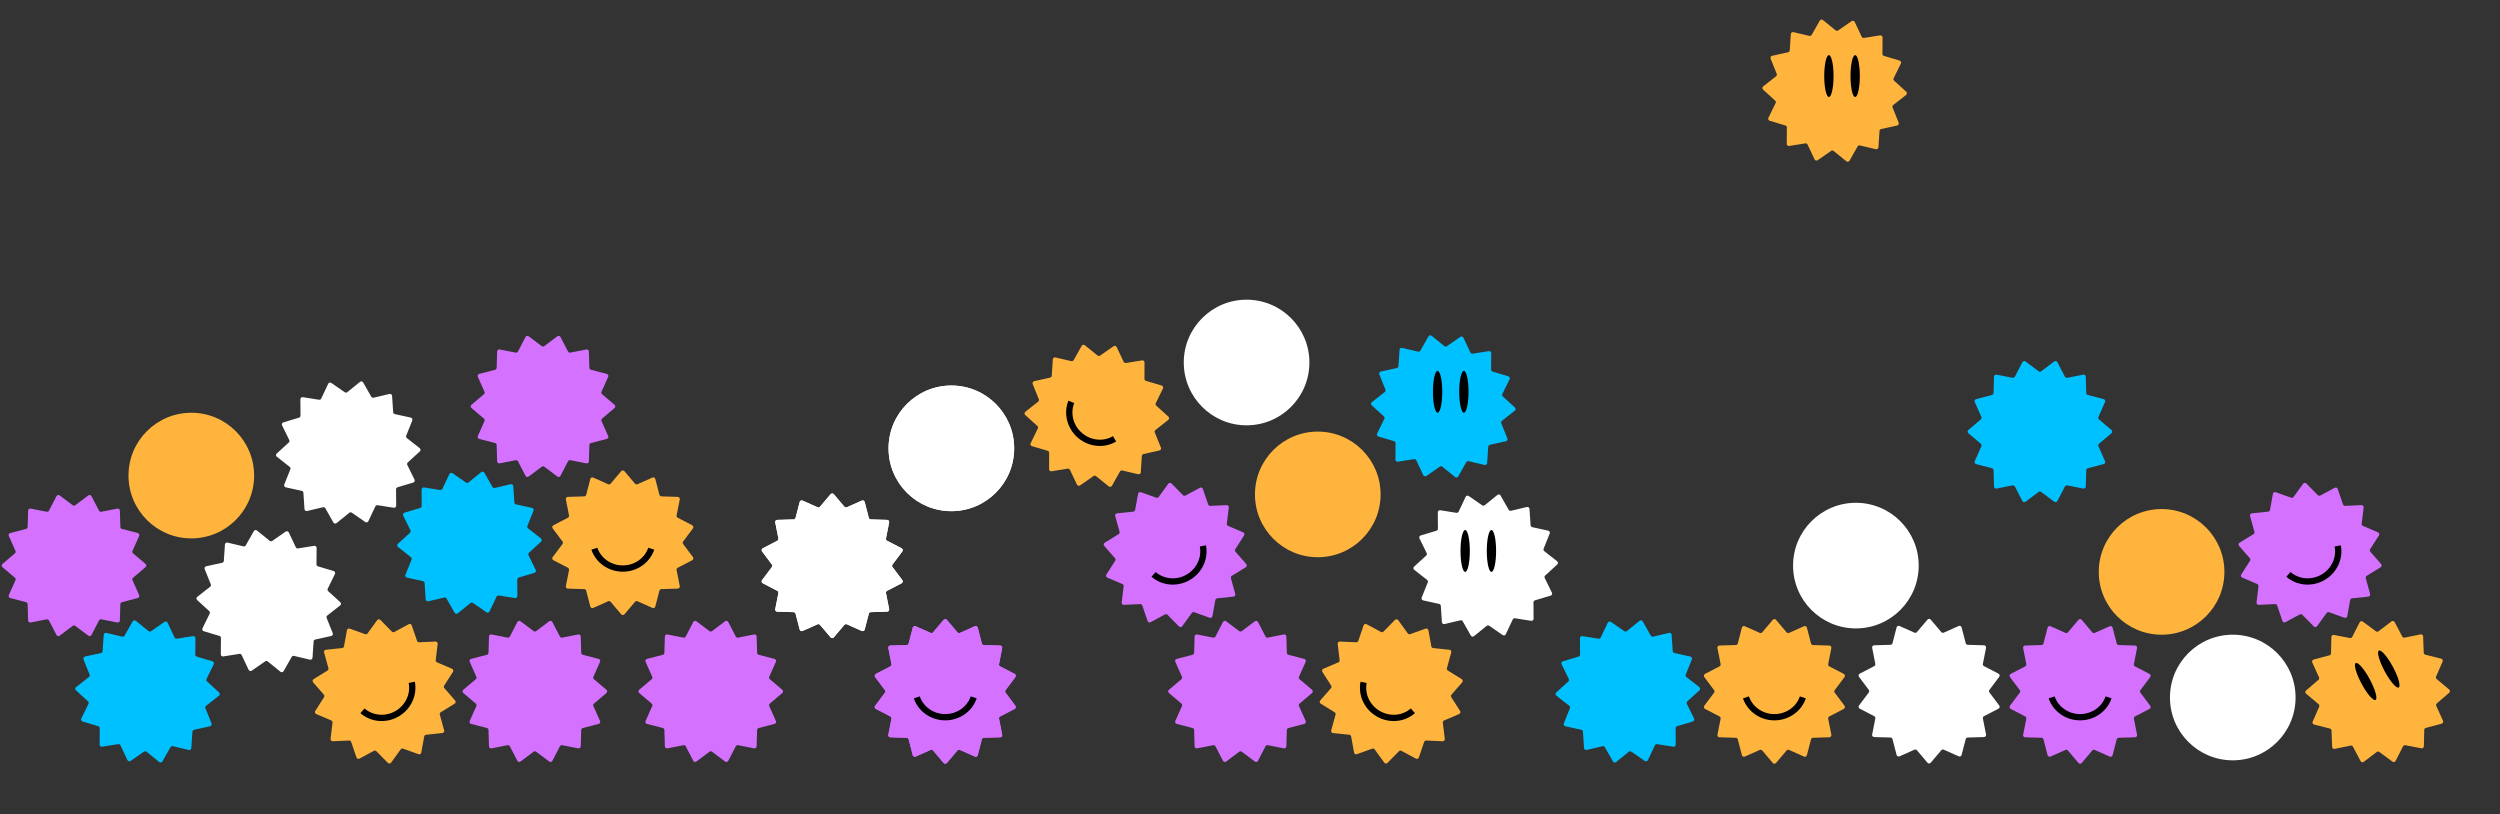 <?xml version="1.0" encoding="UTF-8"?> <svg xmlns="http://www.w3.org/2000/svg" width="1194" height="389" viewBox="0 0 1194 389" fill="none"><rect x="0" y="0" width="1194" height="389" fill="#333333" stroke="none"/> <path d="M848.218 296.032C847.818 295.56 847.091 295.56 846.692 296.032L841.631 302.005C841.344 302.345 840.867 302.453 840.461 302.272L833.31 299.086C832.746 298.834 832.091 299.15 831.935 299.748L829.968 307.326C829.857 307.756 829.474 308.061 829.03 308.074L821.205 308.306C820.587 308.324 820.133 308.892 820.253 309.499L821.769 317.179C821.855 317.616 821.642 318.056 821.248 318.261L814.298 321.865C813.749 322.149 813.587 322.858 813.958 323.353L818.656 329.615C818.923 329.971 818.923 330.46 818.656 330.815L813.958 337.078C813.587 337.572 813.749 338.281 814.298 338.566L821.248 342.17C821.642 342.374 821.855 342.815 821.769 343.251L820.253 350.932C820.133 351.538 820.587 352.107 821.205 352.125L829.03 352.357C829.474 352.37 829.857 352.675 829.968 353.105L831.935 360.683C832.091 361.281 832.746 361.596 833.31 361.345L840.461 358.158C840.867 357.977 841.344 358.086 841.631 358.425L846.692 364.399C847.091 364.87 847.818 364.87 848.218 364.399L853.278 358.425C853.565 358.086 854.042 357.977 854.448 358.158L861.599 361.345C862.163 361.596 862.819 361.281 862.974 360.683L864.941 353.105C865.053 352.675 865.435 352.37 865.879 352.357L873.705 352.125C874.322 352.107 874.776 351.538 874.656 350.932L873.141 343.251C873.055 342.815 873.267 342.374 873.661 342.17L880.611 338.566C881.16 338.281 881.322 337.572 880.951 337.078L876.253 330.815C875.986 330.46 875.986 329.971 876.253 329.615L880.951 323.353C881.322 322.858 881.16 322.149 880.611 321.865L873.661 318.261C873.267 318.056 873.055 317.616 873.141 317.179L874.656 309.499C874.776 308.892 874.322 308.324 873.705 308.306L865.879 308.074C865.435 308.061 865.053 307.756 864.941 307.326L862.974 299.748C862.819 299.15 862.163 298.834 861.599 299.086L854.448 302.272C854.042 302.453 853.565 302.345 853.278 302.005L848.218 296.032Z" fill="#FFB53D"></path> <path d="M861.047 333.061C859.181 338.565 853.801 342.543 847.456 342.543C841.11 342.543 835.731 338.565 833.864 333.061" stroke="black" stroke-width="3"></path> <path d="M450.691 296.032C451.09 295.56 451.817 295.56 452.217 296.032L457.277 302.006C457.564 302.345 458.041 302.454 458.447 302.273L465.598 299.086C466.162 298.835 466.817 299.15 466.973 299.748L468.94 307.326C469.052 307.756 469.434 308.061 469.878 308.074L477.704 308.306C478.321 308.324 478.775 308.893 478.655 309.499L477.14 317.18C477.054 317.616 477.266 318.056 477.66 318.261L484.61 321.865C485.159 322.15 485.321 322.859 484.95 323.353L480.252 329.615C479.985 329.971 479.985 330.46 480.252 330.816L484.95 337.078C485.321 337.572 485.159 338.282 484.61 338.566L477.66 342.17C477.266 342.375 477.054 342.815 477.14 343.251L478.655 350.932C478.775 351.538 478.321 352.107 477.704 352.125L469.878 352.357C469.434 352.37 469.052 352.675 468.94 353.105L466.973 360.683C466.817 361.281 466.162 361.596 465.598 361.345L458.447 358.158C458.041 357.977 457.564 358.086 457.277 358.425L452.217 364.399C451.817 364.871 451.09 364.871 450.691 364.399L445.63 358.425C445.343 358.086 444.866 357.977 444.46 358.158L437.309 361.345C436.745 361.596 436.09 361.281 435.934 360.683L433.967 353.105C433.856 352.675 433.473 352.37 433.029 352.357L425.203 352.125C424.586 352.107 424.132 351.538 424.252 350.932L425.767 343.251C425.854 342.815 425.641 342.375 425.247 342.17L418.297 338.566C417.748 338.282 417.586 337.572 417.957 337.078L422.655 330.816C422.922 330.46 422.922 329.971 422.655 329.615L417.957 323.353C417.586 322.859 417.748 322.15 418.297 321.865L425.247 318.261C425.641 318.056 425.854 317.616 425.767 317.18L424.252 309.499C424.132 308.893 424.586 308.324 425.203 308.306L433.029 308.074C433.473 308.061 433.856 307.756 433.967 307.326L435.934 299.748C436.09 299.15 436.745 298.835 437.309 299.086L444.46 302.273C444.866 302.454 445.343 302.345 445.63 302.006L450.691 296.032Z" fill="#D571FF"></path> <path d="M437.863 333.061C439.73 338.565 445.109 342.543 451.455 342.543C457.8 342.543 463.179 338.565 465.046 333.061" stroke="black" stroke-width="3"></path> <path d="M992.691 296.032C993.09 295.56 993.817 295.56 994.217 296.032L999.277 302.006C999.564 302.345 1000.04 302.454 1000.45 302.273L1007.6 299.086C1008.16 298.835 1008.82 299.15 1008.97 299.748L1010.94 307.326C1011.05 307.756 1011.43 308.061 1011.88 308.074L1019.7 308.306C1020.32 308.324 1020.77 308.893 1020.66 309.499L1019.14 317.18C1019.05 317.616 1019.27 318.056 1019.66 318.261L1026.61 321.865C1027.16 322.15 1027.32 322.859 1026.95 323.353L1022.25 329.615C1021.99 329.971 1021.99 330.46 1022.25 330.816L1026.95 337.078C1027.32 337.572 1027.16 338.282 1026.61 338.566L1019.66 342.17C1019.27 342.375 1019.05 342.815 1019.14 343.251L1020.66 350.932C1020.77 351.538 1020.32 352.107 1019.7 352.125L1011.88 352.357C1011.43 352.37 1011.05 352.675 1010.94 353.105L1008.97 360.683C1008.82 361.281 1008.16 361.596 1007.6 361.345L1000.45 358.158C1000.04 357.977 999.564 358.086 999.277 358.425L994.217 364.399C993.817 364.871 993.09 364.871 992.691 364.399L987.63 358.425C987.343 358.086 986.866 357.977 986.46 358.158L979.309 361.345C978.745 361.596 978.09 361.281 977.934 360.683L975.967 353.105C975.856 352.675 975.473 352.37 975.029 352.357L967.203 352.125C966.586 352.107 966.132 351.538 966.252 350.932L967.767 343.251C967.854 342.815 967.641 342.375 967.247 342.17L960.297 338.566C959.748 338.282 959.586 337.572 959.957 337.078L964.655 330.816C964.922 330.46 964.922 329.971 964.655 329.615L959.957 323.353C959.586 322.859 959.748 322.15 960.297 321.865L967.247 318.261C967.641 318.056 967.854 317.616 967.767 317.18L966.252 309.499C966.132 308.893 966.586 308.324 967.203 308.306L975.029 308.074C975.473 308.061 975.856 307.756 975.967 307.326L977.934 299.748C978.09 299.15 978.745 298.835 979.309 299.086L986.46 302.273C986.866 302.454 987.343 302.345 987.63 302.006L992.691 296.032Z" fill="#D571FF"></path> <path d="M979.863 333.061C981.73 338.565 987.109 342.543 993.455 342.543C999.8 342.543 1005.18 338.565 1007.05 333.061" stroke="black" stroke-width="3"></path> <path d="M165.701 300.993C165.811 300.385 166.441 300.021 167.023 300.23L174.392 302.873C174.81 303.023 175.278 302.879 175.539 302.52L180.138 296.184C180.501 295.684 181.227 295.63 181.66 296.07L187.153 301.649C187.464 301.966 187.948 302.039 188.339 301.828L195.232 298.116C195.776 297.823 196.453 298.089 196.653 298.674L199.181 306.083C199.324 306.504 199.728 306.779 200.172 306.759L207.993 306.405C208.611 306.377 209.105 306.911 209.031 307.524L208.094 315.297C208.041 315.738 208.285 316.161 208.694 316.336L215.894 319.41C216.462 319.653 216.677 320.348 216.344 320.869L212.127 327.465C211.888 327.839 211.924 328.327 212.217 328.662L217.37 334.556C217.776 335.021 217.668 335.74 217.142 336.065L210.481 340.178C210.103 340.411 209.924 340.867 210.043 341.295L212.128 348.841C212.292 349.437 211.883 350.038 211.268 350.102L203.482 350.918C203.04 350.964 202.681 351.297 202.602 351.734L201.207 359.437C201.097 360.045 200.467 360.409 199.885 360.2L192.516 357.557C192.098 357.407 191.63 357.551 191.369 357.911L186.77 364.246C186.406 364.746 185.681 364.8 185.248 364.36L179.755 358.781C179.443 358.464 178.96 358.391 178.568 358.602L171.676 362.314C171.132 362.607 170.455 362.342 170.255 361.757L167.727 354.347C167.583 353.927 167.179 353.651 166.735 353.671L158.915 354.025C158.297 354.053 157.803 353.52 157.876 352.906L158.814 345.134C158.867 344.693 158.622 344.269 158.214 344.094L151.014 341.02C150.445 340.777 150.231 340.082 150.564 339.562L154.781 332.966C155.02 332.591 154.984 332.103 154.691 331.769L149.538 325.875C149.131 325.41 149.24 324.69 149.766 324.366L156.427 320.253C156.805 320.019 156.984 319.564 156.865 319.135L154.78 311.589C154.615 310.994 155.025 310.393 155.64 310.328L163.426 309.513C163.868 309.466 164.227 309.134 164.306 308.696L165.701 300.993Z" fill="#FFB53D"></path> <path d="M173.105 339.474C177.474 343.308 184.122 344.063 189.617 340.89C195.112 337.718 197.782 331.583 196.646 325.883" stroke="black" stroke-width="3"></path> <path d="M682.205 300.993C682.095 300.385 681.465 300.021 680.884 300.23L673.514 302.873C673.096 303.023 672.629 302.879 672.368 302.519L667.768 296.184C667.405 295.684 666.68 295.63 666.246 296.07L660.754 301.649C660.442 301.966 659.958 302.039 659.567 301.828L652.674 298.116C652.13 297.823 651.453 298.089 651.253 298.673L648.725 306.083C648.582 306.504 648.178 306.779 647.734 306.759L639.913 306.405C639.296 306.377 638.801 306.91 638.875 307.524L639.812 315.296C639.865 315.738 639.621 316.161 639.212 316.336L632.012 319.41C631.444 319.653 631.229 320.348 631.562 320.868L635.779 327.465C636.019 327.839 635.982 328.327 635.689 328.661L630.537 334.555C630.13 335.021 630.238 335.74 630.764 336.064L637.425 340.178C637.803 340.411 637.982 340.866 637.864 341.295L635.778 348.841C635.614 349.436 636.023 350.037 636.638 350.102L644.424 350.917C644.866 350.964 645.225 351.296 645.304 351.734L646.699 359.437C646.81 360.045 647.439 360.409 648.021 360.2L655.39 357.557C655.809 357.407 656.276 357.551 656.537 357.911L661.137 364.246C661.5 364.746 662.225 364.8 662.659 364.36L668.151 358.781C668.463 358.464 668.946 358.391 669.338 358.602L676.231 362.314C676.775 362.607 677.452 362.341 677.651 361.756L680.179 354.347C680.323 353.926 680.727 353.651 681.171 353.671L688.992 354.025C689.609 354.053 690.104 353.52 690.03 352.906L689.093 345.134C689.039 344.692 689.284 344.269 689.693 344.094L696.893 341.02C697.461 340.777 697.675 340.082 697.342 339.561L693.126 332.965C692.886 332.591 692.923 332.103 693.215 331.769L698.368 325.875C698.775 325.409 698.666 324.69 698.141 324.366L691.479 320.252C691.101 320.019 690.923 319.564 691.041 319.135L693.126 311.589C693.291 310.993 692.881 310.393 692.267 310.328L684.48 309.512C684.038 309.466 683.68 309.134 683.601 308.696L682.205 300.993Z" fill="#FFB53D"></path> <path d="M674.801 339.474C670.432 343.308 663.784 344.063 658.289 340.89C652.794 337.717 650.124 331.583 651.26 325.883" stroke="black" stroke-width="3"></path> <path d="M1085.54 235.835C1085.65 235.227 1086.28 234.863 1086.86 235.072L1094.23 237.715C1094.65 237.865 1095.12 237.721 1095.38 237.362L1099.98 231.026C1100.34 230.526 1101.07 230.472 1101.5 230.912L1106.99 236.491C1107.31 236.808 1107.79 236.881 1108.18 236.67L1115.07 232.958C1115.62 232.665 1116.3 232.931 1116.49 233.516L1119.02 240.925C1119.17 241.346 1119.57 241.621 1120.01 241.601L1127.84 241.247C1128.45 241.219 1128.95 241.753 1128.87 242.366L1127.94 250.139C1127.88 250.58 1128.13 251.003 1128.54 251.178L1135.74 254.253C1136.3 254.495 1136.52 255.19 1136.19 255.711L1131.97 262.307C1131.73 262.681 1131.77 263.169 1132.06 263.504L1137.21 269.398C1137.62 269.863 1137.51 270.582 1136.98 270.907L1130.32 275.02C1129.94 275.253 1129.77 275.709 1129.88 276.137L1131.97 283.683C1132.13 284.279 1131.72 284.88 1131.11 284.944L1123.32 285.76C1122.88 285.806 1122.52 286.139 1122.44 286.576L1121.05 294.279C1120.94 294.888 1120.31 295.251 1119.73 295.042L1112.36 292.399C1111.94 292.249 1111.47 292.393 1111.21 292.753L1106.61 299.088C1106.25 299.588 1105.52 299.642 1105.09 299.202L1099.6 293.623C1099.29 293.306 1098.8 293.233 1098.41 293.444L1091.52 297.156C1090.97 297.449 1090.3 297.184 1090.1 296.599L1087.57 289.189C1087.43 288.769 1087.02 288.493 1086.58 288.513L1078.76 288.867C1078.14 288.895 1077.64 288.362 1077.72 287.748L1078.66 279.976C1078.71 279.535 1078.46 279.111 1078.06 278.937L1070.86 275.862C1070.29 275.619 1070.07 274.924 1070.41 274.404L1074.62 267.808C1074.86 267.433 1074.83 266.945 1074.53 266.611L1069.38 260.717C1068.97 260.252 1069.08 259.532 1069.61 259.208L1076.27 255.095C1076.65 254.861 1076.83 254.406 1076.71 253.977L1074.62 246.431C1074.46 245.836 1074.87 245.235 1075.48 245.17L1083.27 244.355C1083.71 244.308 1084.07 243.976 1084.15 243.538L1085.54 235.835Z" fill="#D571FF"></path> <path d="M1092.95 274.316C1097.32 278.15 1103.96 278.905 1109.46 275.732C1114.95 272.56 1117.62 266.425 1116.49 260.725" stroke="black" stroke-width="3"></path> <path d="M78.565 296.999C79.073 296.647 79.776 296.835 80.039 297.394L83.381 304.474C83.571 304.876 84.003 305.104 84.442 305.035L92.174 303.807C92.784 303.711 93.336 304.185 93.331 304.803L93.27 312.631C93.266 313.076 93.557 313.469 93.982 313.597L101.481 315.846C102.073 316.024 102.364 316.69 102.091 317.245L98.64 324.272C98.444 324.671 98.534 325.151 98.863 325.451L104.643 330.731C105.099 331.148 105.072 331.874 104.586 332.256L98.427 337.089C98.078 337.364 97.951 337.836 98.117 338.248L101.034 345.513C101.264 346.087 100.924 346.73 100.32 346.863L92.674 348.545C92.24 348.641 91.921 349.011 91.892 349.455L91.368 357.266C91.326 357.883 90.741 358.315 90.14 358.172L82.521 356.371C82.088 356.268 81.64 356.464 81.421 356.851L77.559 363.661C77.255 364.199 76.54 364.334 76.06 363.945L69.978 359.016C69.632 358.736 69.144 358.718 68.778 358.971L62.344 363.432C61.836 363.784 61.134 363.595 60.87 363.037L57.529 355.957C57.339 355.555 56.907 355.326 56.468 355.396L48.735 356.623C48.125 356.72 47.574 356.246 47.579 355.628L47.64 347.799C47.643 347.355 47.353 346.961 46.927 346.834L39.428 344.585C38.837 344.407 38.546 343.74 38.818 343.186L42.27 336.159C42.466 335.76 42.375 335.28 42.047 334.98L36.267 329.7C35.81 329.283 35.837 328.556 36.324 328.175L42.482 323.342C42.832 323.067 42.959 322.595 42.793 322.182L39.876 314.917C39.646 314.344 39.986 313.701 40.589 313.568L48.235 311.886C48.669 311.79 48.988 311.419 49.018 310.976L49.542 303.165C49.583 302.548 50.169 302.116 50.77 302.258L58.389 304.06C58.821 304.162 59.269 303.967 59.489 303.58L63.35 296.77C63.655 296.232 64.369 296.097 64.85 296.486L70.932 301.415C71.277 301.695 71.766 301.713 72.131 301.46L78.565 296.999Z" fill="#00C1FF"></path> <path d="M769.343 296.999C768.835 296.647 768.133 296.835 767.869 297.394L764.527 304.474C764.338 304.876 763.905 305.105 763.466 305.035L755.734 303.808C755.124 303.711 754.573 304.185 754.577 304.803L754.639 312.632C754.642 313.076 754.352 313.47 753.926 313.597L746.427 315.846C745.835 316.024 745.544 316.69 745.817 317.245L749.269 324.272C749.465 324.671 749.374 325.151 749.045 325.451L743.265 330.731C742.809 331.148 742.836 331.875 743.322 332.256L749.481 337.089C749.831 337.364 749.957 337.836 749.792 338.249L746.875 345.514C746.644 346.087 746.984 346.73 747.588 346.863L755.234 348.545C755.668 348.641 755.987 349.012 756.017 349.455L756.541 357.266C756.582 357.883 757.167 358.315 757.769 358.173L765.387 356.371C765.82 356.269 766.268 356.464 766.487 356.851L770.349 363.661C770.653 364.199 771.368 364.334 771.848 363.945L777.931 359.016C778.276 358.736 778.765 358.718 779.13 358.971L785.564 363.432C786.072 363.784 786.774 363.596 787.038 363.037L790.38 355.957C790.569 355.555 791.002 355.327 791.441 355.396L799.173 356.624C799.783 356.72 800.334 356.246 800.329 355.628L800.268 347.799C800.265 347.355 800.555 346.962 800.981 346.834L808.48 344.585C809.072 344.407 809.363 343.741 809.09 343.186L805.638 336.159C805.442 335.76 805.533 335.28 805.861 334.98L811.642 329.7C812.098 329.283 812.071 328.557 811.585 328.175L805.426 323.342C805.076 323.067 804.95 322.595 805.115 322.183L808.032 314.917C808.262 314.344 807.923 313.701 807.319 313.568L799.673 311.886C799.239 311.79 798.92 311.42 798.89 310.976L798.366 303.165C798.325 302.548 797.74 302.116 797.138 302.259L789.52 304.06C789.087 304.162 788.639 303.967 788.42 303.58L784.558 296.77C784.253 296.232 783.539 296.097 783.059 296.486L776.976 301.415C776.631 301.695 776.142 301.713 775.777 301.46L769.343 296.999Z" fill="#00C1FF"></path> <path d="M136.45 253.884C136.958 253.532 137.66 253.72 137.924 254.279L141.266 261.359C141.455 261.761 141.888 261.99 142.327 261.92L150.059 260.693C150.669 260.596 151.22 261.07 151.216 261.688L151.154 269.517C151.151 269.961 151.441 270.355 151.867 270.482L159.366 272.731C159.958 272.909 160.249 273.575 159.976 274.13L156.524 281.157C156.328 281.556 156.419 282.036 156.748 282.336L162.528 287.616C162.984 288.033 162.957 288.76 162.471 289.141L156.312 293.974C155.962 294.249 155.836 294.721 156.001 295.134L158.918 302.399C159.149 302.972 158.809 303.615 158.205 303.748L150.559 305.43C150.125 305.526 149.806 305.897 149.776 306.34L149.252 314.151C149.211 314.768 148.626 315.2 148.024 315.058L140.406 313.256C139.973 313.154 139.525 313.349 139.306 313.736L135.444 320.546C135.139 321.084 134.425 321.219 133.945 320.83L127.862 315.901C127.517 315.621 127.028 315.603 126.663 315.856L120.229 320.317C119.721 320.669 119.019 320.481 118.755 319.922L115.413 312.842C115.224 312.44 114.791 312.212 114.352 312.281L106.62 313.509C106.01 313.605 105.459 313.131 105.463 312.513L105.525 304.685C105.528 304.24 105.238 303.847 104.812 303.719L97.313 301.47C96.721 301.292 96.43 300.626 96.703 300.071L100.155 293.044C100.351 292.645 100.26 292.165 99.932 291.865L94.151 286.585C93.695 286.168 93.722 285.442 94.208 285.06L100.367 280.227C100.717 279.952 100.843 279.48 100.678 279.068L97.761 271.802C97.531 271.229 97.87 270.586 98.474 270.453L106.12 268.771C106.554 268.675 106.873 268.305 106.903 267.861L107.427 260.05C107.468 259.433 108.053 259.001 108.655 259.144L116.273 260.945C116.706 261.047 117.154 260.852 117.373 260.465L121.235 253.655C121.54 253.117 122.254 252.982 122.734 253.371L128.817 258.3C129.162 258.58 129.651 258.598 130.016 258.345L136.45 253.884Z" fill="white"></path> <path d="M922.102 295.917C921.703 295.445 920.976 295.445 920.576 295.917L915.516 301.89C915.229 302.23 914.752 302.338 914.346 302.157L907.195 298.971C906.631 298.719 905.976 299.035 905.82 299.633L903.853 307.211C903.741 307.641 903.359 307.946 902.915 307.959L895.089 308.191C894.472 308.209 894.018 308.777 894.138 309.384L895.653 317.064C895.739 317.501 895.527 317.941 895.133 318.146L888.183 321.75C887.634 322.034 887.472 322.743 887.843 323.238L892.541 329.5C892.808 329.856 892.808 330.345 892.541 330.7L887.843 336.963C887.472 337.457 887.634 338.166 888.183 338.451L895.133 342.055C895.527 342.259 895.739 342.7 895.653 343.136L894.138 350.817C894.018 351.423 894.472 351.992 895.089 352.01L902.915 352.242C903.359 352.255 903.741 352.56 903.853 352.99L905.82 360.568C905.976 361.166 906.631 361.481 907.195 361.23L914.346 358.043C914.752 357.862 915.229 357.971 915.516 358.31L920.576 364.284C920.976 364.755 921.703 364.755 922.102 364.284L927.163 358.31C927.45 357.971 927.927 357.862 928.333 358.043L935.484 361.23C936.048 361.481 936.703 361.166 936.859 360.568L938.826 352.99C938.937 352.56 939.32 352.255 939.764 352.242L947.589 352.01C948.207 351.992 948.661 351.423 948.541 350.817L947.025 343.136C946.939 342.7 947.152 342.259 947.546 342.055L954.496 338.451C955.045 338.166 955.207 337.457 954.836 336.963L950.138 330.7C949.871 330.345 949.871 329.856 950.138 329.5L954.836 323.238C955.207 322.743 955.045 322.034 954.496 321.75L947.546 318.146C947.152 317.941 946.939 317.501 947.025 317.064L948.541 309.384C948.661 308.777 948.207 308.209 947.589 308.191L939.764 307.959C939.32 307.946 938.937 307.641 938.826 307.211L936.859 299.633C936.703 299.035 936.048 298.719 935.484 298.971L928.333 302.157C927.927 302.338 927.45 302.23 927.163 301.89L922.102 295.917Z" fill="white"></path> <path d="M1.155 270.864C0.683 270.465 0.683 269.738 1.155 269.338L7.128 264.278C7.468 263.991 7.576 263.514 7.396 263.108L4.209 255.957C3.957 255.393 4.273 254.737 4.871 254.582L12.449 252.615C12.879 252.503 13.184 252.121 13.197 251.677L13.429 243.851C13.447 243.234 14.015 242.78 14.622 242.9L22.302 244.415C22.739 244.501 23.179 244.289 23.384 243.895L26.988 236.945C27.272 236.396 27.981 236.234 28.476 236.605L34.738 241.303C35.094 241.57 35.583 241.57 35.938 241.303L42.201 236.605C42.695 236.234 43.404 236.396 43.689 236.945L47.293 243.895C47.497 244.289 47.938 244.501 48.374 244.415L56.055 242.9C56.661 242.78 57.23 243.234 57.248 243.851L57.48 251.677C57.493 252.121 57.798 252.503 58.228 252.615L65.806 254.582C66.404 254.737 66.719 255.393 66.468 255.957L63.281 263.108C63.1 263.514 63.209 263.991 63.548 264.278L69.522 269.338C69.993 269.738 69.993 270.465 69.522 270.864L63.548 275.925C63.209 276.212 63.1 276.689 63.281 277.095L66.468 284.246C66.719 284.81 66.404 285.465 65.806 285.621L58.228 287.588C57.798 287.699 57.493 288.082 57.48 288.526L57.248 296.351C57.23 296.969 56.661 297.423 56.055 297.303L48.374 295.787C47.938 295.701 47.497 295.914 47.293 296.308L43.689 303.258C43.404 303.807 42.695 303.969 42.201 303.598L35.938 298.9C35.583 298.633 35.094 298.633 34.738 298.9L28.476 303.598C27.981 303.969 27.272 303.807 26.988 303.258L23.384 296.308C23.179 295.914 22.739 295.701 22.302 295.787L14.622 297.303C14.015 297.423 13.447 296.969 13.429 296.351L13.197 288.526C13.184 288.082 12.879 287.699 12.449 287.588L4.871 285.621C4.273 285.465 3.957 284.81 4.209 284.246L7.396 277.095C7.576 276.689 7.468 276.212 7.128 275.925L1.155 270.864Z" fill="#D571FF"></path> <path d="M221.27 330.978C220.798 330.578 220.798 329.851 221.27 329.452L227.244 324.391C227.583 324.104 227.692 323.627 227.511 323.221L224.324 316.07C224.073 315.506 224.388 314.851 224.986 314.695L232.564 312.728C232.994 312.617 233.299 312.234 233.312 311.79L233.544 303.965C233.562 303.347 234.131 302.893 234.737 303.013L242.418 304.529C242.854 304.615 243.294 304.402 243.499 304.008L247.103 297.058C247.388 296.509 248.097 296.347 248.591 296.718L254.853 301.416C255.209 301.683 255.698 301.683 256.054 301.416L262.316 296.718C262.811 296.347 263.52 296.509 263.804 297.058L267.408 304.008C267.613 304.402 268.053 304.615 268.489 304.529L276.17 303.013C276.776 302.893 277.345 303.347 277.363 303.965L277.595 311.79C277.608 312.234 277.913 312.617 278.343 312.728L285.921 314.695C286.519 314.851 286.835 315.506 286.583 316.07L283.396 323.221C283.215 323.627 283.324 324.104 283.663 324.391L289.637 329.452C290.109 329.851 290.109 330.578 289.637 330.978L283.663 336.038C283.324 336.325 283.215 336.802 283.396 337.208L286.583 344.359C286.835 344.923 286.519 345.579 285.921 345.734L278.343 347.701C277.913 347.813 277.608 348.195 277.595 348.639L277.363 356.465C277.345 357.082 276.776 357.536 276.17 357.416L268.489 355.901C268.053 355.815 267.613 356.027 267.408 356.421L263.804 363.371C263.52 363.92 262.811 364.082 262.316 363.711L256.054 359.013C255.698 358.746 255.209 358.746 254.853 359.013L248.591 363.711C248.097 364.082 247.388 363.92 247.103 363.371L243.499 356.421C243.294 356.027 242.854 355.815 242.418 355.901L234.737 357.416C234.131 357.536 233.562 357.082 233.544 356.465L233.312 348.639C233.299 348.195 232.994 347.813 232.564 347.701L224.986 345.734C224.388 345.579 224.073 344.923 224.324 344.359L227.511 337.208C227.692 336.802 227.583 336.325 227.244 336.038L221.27 330.978Z" fill="#D571FF"></path> <path d="M626.638 330.977C627.11 330.578 627.11 329.851 626.638 329.451L620.665 324.391C620.325 324.104 620.217 323.627 620.397 323.221L623.584 316.07C623.836 315.506 623.52 314.851 622.922 314.695L615.344 312.728C614.914 312.616 614.609 312.234 614.596 311.79L614.364 303.964C614.346 303.347 613.777 302.893 613.171 303.013L605.49 304.528C605.054 304.614 604.614 304.402 604.409 304.008L600.805 297.058C600.521 296.509 599.812 296.347 599.317 296.718L593.055 301.416C592.699 301.683 592.21 301.683 591.855 301.416L585.592 296.718C585.098 296.347 584.389 296.509 584.104 297.058L580.5 304.008C580.296 304.402 579.855 304.614 579.419 304.528L571.738 303.013C571.132 302.893 570.563 303.347 570.545 303.964L570.313 311.79C570.3 312.234 569.995 312.616 569.565 312.728L561.987 314.695C561.389 314.851 561.074 315.506 561.325 316.07L564.512 323.221C564.693 323.627 564.584 324.104 564.245 324.391L558.271 329.451C557.8 329.851 557.8 330.578 558.271 330.977L564.245 336.038C564.584 336.325 564.693 336.802 564.512 337.208L561.325 344.359C561.074 344.923 561.389 345.578 561.987 345.734L569.565 347.701C569.995 347.812 570.3 348.195 570.313 348.639L570.545 356.464C570.563 357.082 571.132 357.536 571.738 357.416L579.419 355.9C579.855 355.814 580.296 356.027 580.5 356.421L584.104 363.371C584.389 363.92 585.098 364.082 585.592 363.711L591.855 359.013C592.21 358.746 592.699 358.746 593.055 359.013L599.317 363.711C599.812 364.082 600.521 363.92 600.805 363.371L604.409 356.421C604.614 356.027 605.054 355.814 605.49 355.9L613.171 357.416C613.777 357.536 614.346 357.082 614.364 356.464L614.596 348.639C614.609 348.195 614.914 347.812 615.344 347.701L622.922 345.734C623.52 345.578 623.836 344.923 623.584 344.359L620.397 337.208C620.217 336.802 620.325 336.325 620.665 336.038L626.638 330.977Z" fill="#D571FF"></path> <path d="M305.27 330.978C304.798 330.578 304.798 329.851 305.27 329.452L311.244 324.391C311.583 324.104 311.692 323.627 311.511 323.221L308.324 316.07C308.073 315.506 308.388 314.851 308.986 314.695L316.564 312.728C316.994 312.617 317.299 312.234 317.312 311.79L317.544 303.965C317.562 303.347 318.131 302.893 318.737 303.013L326.418 304.529C326.854 304.615 327.294 304.402 327.499 304.008L331.103 297.058C331.388 296.509 332.097 296.347 332.591 296.718L338.853 301.416C339.209 301.683 339.698 301.683 340.054 301.416L346.316 296.718C346.811 296.347 347.52 296.509 347.804 297.058L351.408 304.008C351.613 304.402 352.053 304.615 352.489 304.529L360.17 303.013C360.776 302.893 361.345 303.347 361.363 303.965L361.595 311.79C361.608 312.234 361.913 312.617 362.343 312.728L369.921 314.695C370.519 314.851 370.835 315.506 370.583 316.07L367.396 323.221C367.215 323.627 367.324 324.104 367.663 324.391L373.637 329.452C374.109 329.851 374.109 330.578 373.637 330.978L367.663 336.038C367.324 336.325 367.215 336.802 367.396 337.208L370.583 344.359C370.835 344.923 370.519 345.579 369.921 345.734L362.343 347.701C361.913 347.813 361.608 348.195 361.595 348.639L361.363 356.465C361.345 357.082 360.776 357.536 360.17 357.416L352.489 355.901C352.053 355.815 351.613 356.027 351.408 356.421L347.804 363.371C347.52 363.92 346.811 364.082 346.316 363.711L340.054 359.013C339.698 358.746 339.209 358.746 338.853 359.013L332.591 363.711C332.097 364.082 331.388 363.92 331.103 363.371L327.499 356.421C327.294 356.027 326.854 355.815 326.418 355.901L318.737 357.416C318.131 357.536 317.562 357.082 317.544 356.465L317.312 348.639C317.299 348.195 316.994 347.813 316.564 347.701L308.986 345.734C308.388 345.579 308.073 344.923 308.324 344.359L311.511 337.208C311.692 336.802 311.583 336.325 311.244 336.038L305.27 330.978Z" fill="#D571FF"></path> <path d="M1008.44 206.894C1008.91 206.495 1008.91 205.767 1008.44 205.368L1002.46 200.308C1002.12 200.02 1002.02 199.544 1002.2 199.138L1005.38 191.987C1005.63 191.422 1005.32 190.767 1004.72 190.612L997.143 188.645C996.713 188.533 996.408 188.151 996.395 187.706L996.163 179.881C996.145 179.263 995.576 178.81 994.97 178.929L987.289 180.445C986.853 180.531 986.413 180.319 986.208 179.924L982.604 172.974C982.319 172.426 981.61 172.264 981.116 172.635L974.854 177.333C974.498 177.599 974.009 177.599 973.653 177.333L967.391 172.635C966.896 172.264 966.187 172.426 965.903 172.974L962.299 179.924C962.094 180.319 961.654 180.531 961.218 180.445L953.537 178.929C952.931 178.81 952.362 179.263 952.344 179.881L952.112 187.706C952.099 188.151 951.794 188.533 951.364 188.645L943.786 190.612C943.188 190.767 942.873 191.422 943.124 191.987L946.311 199.138C946.492 199.544 946.383 200.02 946.044 200.308L940.07 205.368C939.598 205.767 939.598 206.495 940.07 206.894L946.044 211.954C946.383 212.241 946.492 212.718 946.311 213.124L943.124 220.275C942.873 220.84 943.188 221.495 943.786 221.65L951.364 223.617C951.794 223.729 952.099 224.111 952.112 224.556L952.344 232.381C952.362 232.999 952.931 233.452 953.537 233.332L961.218 231.817C961.654 231.731 962.094 231.943 962.299 232.338L965.903 239.288C966.187 239.836 966.896 239.998 967.391 239.627L973.653 234.929C974.009 234.663 974.498 234.663 974.854 234.929L981.116 239.627C981.61 239.998 982.319 239.836 982.604 239.288L986.208 232.338C986.413 231.943 986.853 231.731 987.289 231.817L994.97 233.332C995.576 233.452 996.145 232.999 996.163 232.381L996.395 224.556C996.408 224.111 996.713 223.729 997.143 223.617L1004.72 221.65C1005.32 221.495 1005.63 220.84 1005.38 220.275L1002.2 213.124C1002.02 212.718 1002.12 212.241 1002.46 211.954L1008.44 206.894Z" fill="#00C1FF"></path> <path d="M884.335 10.083C884.843 9.731 885.545 9.919 885.809 10.478L889.15 17.558C889.34 17.96 889.773 18.188 890.212 18.119L897.944 16.891C898.554 16.794 899.105 17.269 899.1 17.887L899.039 25.715C899.036 26.16 899.326 26.553 899.752 26.681L907.251 28.93C907.843 29.108 908.133 29.774 907.861 30.329L904.409 37.356C904.213 37.755 904.304 38.235 904.632 38.535L910.413 43.815C910.869 44.232 910.842 44.958 910.356 45.34L904.197 50.173C903.847 50.448 903.72 50.92 903.886 51.332L906.803 58.597C907.033 59.171 906.694 59.814 906.09 59.947L898.444 61.629C898.01 61.725 897.691 62.095 897.661 62.539L897.137 70.35C897.096 70.967 896.511 71.399 895.909 71.256L888.291 69.455C887.858 69.353 887.41 69.548 887.19 69.935L883.329 76.745C883.024 77.283 882.31 77.418 881.83 77.029L875.747 72.1C875.402 71.82 874.913 71.802 874.548 72.055L868.114 76.516C867.606 76.868 866.904 76.68 866.64 76.121L863.298 69.041C863.108 68.639 862.676 68.41 862.237 68.48L854.505 69.707C853.895 69.804 853.343 69.33 853.348 68.712L853.409 60.883C853.413 60.439 853.123 60.045 852.697 59.918L845.198 57.669C844.606 57.491 844.315 56.825 844.588 56.27L848.039 49.243C848.235 48.844 848.145 48.364 847.816 48.064L842.036 42.784C841.58 42.367 841.607 41.64 842.093 41.259L848.252 36.425C848.602 36.151 848.728 35.679 848.563 35.266L845.646 28.001C845.415 27.428 845.755 26.785 846.359 26.652L854.005 24.97C854.439 24.874 854.758 24.503 854.787 24.06L855.312 16.248C855.353 15.632 855.938 15.2 856.539 15.342L864.158 17.144C864.591 17.246 865.039 17.051 865.258 16.664L869.12 9.854C869.424 9.316 870.139 9.181 870.619 9.57L876.702 14.499C877.047 14.779 877.536 14.797 877.901 14.544L884.335 10.083Z" fill="#FFB53D"></path> <ellipse cx="873.48" cy="36.33" rx="2.226" ry="10" fill="black"></ellipse> <ellipse cx="886.027" cy="36.33" rx="2.226" ry="10" fill="black"></ellipse> <path d="M1126.98 297.219C1127.26 296.669 1127.97 296.502 1128.47 296.87L1134.76 301.525C1135.12 301.789 1135.61 301.786 1135.96 301.517L1142.19 296.777C1142.68 296.403 1143.39 296.56 1143.68 297.106L1147.33 304.032C1147.54 304.425 1147.98 304.634 1148.42 304.545L1156.09 302.978C1156.69 302.854 1157.27 303.303 1157.29 303.921L1157.57 311.745C1157.59 312.189 1157.9 312.569 1158.33 312.678L1165.92 314.594C1166.52 314.745 1166.84 315.398 1166.59 315.964L1163.45 323.136C1163.27 323.544 1163.39 324.02 1163.73 324.305L1169.73 329.324C1170.21 329.72 1170.21 330.448 1169.74 330.85L1163.81 335.951C1163.47 336.24 1163.36 336.718 1163.55 337.123L1166.78 344.252C1167.04 344.815 1166.73 345.472 1166.13 345.631L1158.56 347.65C1158.13 347.764 1157.83 348.149 1157.82 348.593L1157.64 356.42C1157.63 357.038 1157.06 357.495 1156.46 357.379L1148.77 355.916C1148.33 355.833 1147.89 356.048 1147.69 356.444L1144.13 363.418C1143.85 363.969 1143.14 364.135 1142.65 363.768L1136.35 359.112C1135.99 358.848 1135.51 358.851 1135.15 359.12L1128.92 363.861C1128.43 364.235 1127.72 364.078 1127.43 363.531L1123.78 356.606C1123.57 356.213 1123.13 356.003 1122.7 356.092L1115.02 357.66C1114.42 357.784 1113.85 357.334 1113.83 356.716L1113.54 348.893C1113.52 348.449 1113.22 348.068 1112.79 347.96L1105.2 346.044C1104.6 345.893 1104.28 345.24 1104.52 344.673L1107.66 337.501C1107.84 337.094 1107.73 336.618 1107.39 336.333L1101.38 331.313C1100.9 330.917 1100.9 330.19 1101.37 329.787L1107.31 324.687C1107.65 324.397 1107.75 323.92 1107.57 323.515L1104.33 316.386C1104.08 315.823 1104.39 315.166 1104.99 315.006L1112.55 312.988C1112.98 312.873 1113.28 312.489 1113.29 312.044L1113.47 304.218C1113.48 303.6 1114.05 303.143 1114.66 303.258L1122.35 304.722C1122.78 304.805 1123.22 304.589 1123.43 304.193L1126.98 297.219Z" fill="#FFB53D"></path> <ellipse cx="2.226" cy="10" rx="2.226" ry="10" transform="matrix(0.881 -0.473 0.473 0.881 1123.15 317.723)" fill="black"></ellipse> <ellipse cx="2.226" cy="10" rx="2.226" ry="10" transform="matrix(0.881 -0.473 0.473 0.881 1134.2 311.784)" fill="black"></ellipse> <circle cx="91.369" cy="227.131" r="30" fill="#FFB53D"></circle> <circle cx="1032.37" cy="273.131" r="30" fill="#FFB53D"></circle> <circle cx="1066.37" cy="333.131" r="30" fill="white"></circle> <circle cx="886.369" cy="270.131" r="30" fill="white"></circle> <path d="M545.463 172.114C546.073 172.015 546.626 172.487 546.623 173.105L546.589 180.934C546.587 181.378 546.879 181.771 547.305 181.897L554.812 184.12C555.404 184.296 555.697 184.961 555.427 185.517L551.999 192.556C551.804 192.955 551.897 193.435 552.226 193.734L558.025 198.994C558.482 199.409 558.458 200.136 557.973 200.519L551.831 205.374C551.482 205.65 551.357 206.122 551.524 206.534L554.466 213.789C554.698 214.362 554.361 215.006 553.758 215.141L546.118 216.85C545.684 216.947 545.366 217.318 545.338 217.762L544.841 225.575C544.802 226.192 544.218 226.626 543.616 226.486L535.991 224.71C535.558 224.609 535.111 224.806 534.893 225.194L531.055 232.018C530.752 232.556 530.038 232.694 529.557 232.306L523.457 227.398C523.111 227.12 522.622 227.103 522.258 227.358L515.839 231.84C515.333 232.194 514.629 232.008 514.364 231.45L510.998 224.382C510.807 223.981 510.374 223.754 509.935 223.825L502.207 225.079C501.597 225.178 501.044 224.705 501.047 224.087L501.081 216.259C501.083 215.814 500.791 215.422 500.365 215.295L492.859 213.072C492.266 212.897 491.973 212.231 492.244 211.675L495.671 204.637C495.866 204.237 495.773 203.757 495.444 203.458L489.646 198.198C489.188 197.783 489.213 197.056 489.697 196.673L495.839 191.818C496.188 191.543 496.313 191.07 496.146 190.658L493.204 183.403C492.972 182.83 493.309 182.186 493.912 182.051L501.553 180.343C501.986 180.246 502.304 179.874 502.332 179.43L502.829 171.617C502.869 171 503.452 170.567 504.054 170.707L511.679 172.482C512.112 172.583 512.559 172.386 512.777 171.998L516.615 165.175C516.918 164.636 517.632 164.499 518.114 164.886L524.213 169.794C524.559 170.073 525.048 170.089 525.413 169.835L531.831 165.352C532.338 164.998 533.041 165.184 533.306 165.742L536.672 172.81C536.864 173.212 537.297 173.439 537.735 173.367L545.463 172.114Z" fill="#FFB53D"></path> <path d="M511.654 191.929C509.497 197.326 511.002 203.845 515.826 207.968C520.65 212.09 527.323 212.561 532.318 209.589" stroke="black" stroke-width="3"></path> <path d="M543.543 235.835C543.653 235.227 544.283 234.863 544.864 235.072L552.234 237.715C552.652 237.865 553.119 237.721 553.381 237.362L557.98 231.026C558.343 230.526 559.068 230.472 559.502 230.912L564.994 236.491C565.306 236.808 565.79 236.881 566.181 236.67L573.074 232.958C573.618 232.665 574.295 232.931 574.495 233.516L577.023 240.925C577.166 241.346 577.57 241.621 578.014 241.601L585.835 241.247C586.452 241.219 586.947 241.753 586.873 242.366L585.936 250.139C585.883 250.58 586.127 251.003 586.536 251.178L593.736 254.252C594.304 254.495 594.519 255.19 594.186 255.711L589.969 262.307C589.729 262.681 589.766 263.169 590.059 263.504L595.212 269.398C595.618 269.863 595.51 270.582 594.984 270.907L588.323 275.02C587.945 275.253 587.766 275.709 587.884 276.137L589.97 283.683C590.134 284.279 589.725 284.88 589.11 284.944L581.324 285.76C580.882 285.806 580.523 286.139 580.444 286.576L579.049 294.279C578.938 294.887 578.309 295.251 577.727 295.042L570.358 292.399C569.939 292.249 569.472 292.393 569.211 292.753L564.611 299.088C564.248 299.588 563.523 299.642 563.09 299.202L557.597 293.623C557.285 293.306 556.802 293.233 556.41 293.444L549.517 297.156C548.973 297.449 548.296 297.184 548.097 296.599L545.569 289.189C545.425 288.769 545.021 288.493 544.577 288.513L536.756 288.867C536.139 288.895 535.644 288.362 535.718 287.748L536.656 279.976C536.709 279.535 536.464 279.111 536.055 278.937L528.856 275.862C528.287 275.619 528.073 274.924 528.406 274.404L532.623 267.808C532.862 267.433 532.825 266.945 532.533 266.611L527.38 260.717C526.973 260.252 527.082 259.532 527.607 259.208L534.269 255.095C534.647 254.861 534.825 254.406 534.707 253.977L532.622 246.431C532.457 245.836 532.867 245.235 533.481 245.17L541.268 244.355C541.71 244.308 542.068 243.976 542.148 243.538L543.543 235.835Z" fill="#D571FF"></path> <path d="M550.947 274.316C555.316 278.15 561.964 278.905 567.459 275.732C572.954 272.56 575.624 266.425 574.488 260.725" stroke="black" stroke-width="3"></path> <path d="M398.218 236.032C397.818 235.561 397.091 235.561 396.692 236.032L391.631 242.006C391.344 242.345 390.867 242.454 390.461 242.273L383.31 239.086C382.746 238.835 382.091 239.15 381.935 239.748L379.968 247.326C379.857 247.756 379.474 248.061 379.03 248.074L371.205 248.306C370.587 248.324 370.133 248.893 370.253 249.499L371.769 257.18C371.855 257.616 371.642 258.057 371.248 258.261L364.298 261.865C363.749 262.15 363.587 262.859 363.958 263.353L368.656 269.616C368.923 269.971 368.923 270.46 368.656 270.816L363.958 277.078C363.587 277.573 363.749 278.282 364.298 278.566L371.248 282.17C371.642 282.375 371.855 282.815 371.769 283.252L370.253 290.932C370.133 291.539 370.587 292.107 371.205 292.125L379.03 292.357C379.474 292.37 379.857 292.675 379.968 293.105L381.935 300.683C382.091 301.281 382.746 301.597 383.31 301.345L390.461 298.159C390.867 297.978 391.344 298.086 391.631 298.426L396.692 304.399C397.091 304.871 397.818 304.871 398.218 304.399L403.278 298.426C403.565 298.086 404.042 297.978 404.448 298.159L411.599 301.345C412.163 301.597 412.819 301.281 412.974 300.683L414.941 293.105C415.053 292.675 415.435 292.37 415.879 292.357L423.705 292.125C424.322 292.107 424.776 291.539 424.656 290.932L423.141 283.252C423.055 282.815 423.267 282.375 423.661 282.17L430.611 278.566C431.16 278.282 431.322 277.573 430.951 277.078L426.253 270.816C425.986 270.46 425.986 269.971 426.253 269.616L430.951 263.353C431.322 262.859 431.16 262.15 430.611 261.865L423.661 258.261C423.267 258.057 423.055 257.616 423.141 257.18L424.656 249.499C424.776 248.893 424.322 248.324 423.705 248.306L415.879 248.074C415.435 248.061 415.053 247.756 414.941 247.326L412.974 239.748C412.819 239.15 412.163 238.835 411.599 239.086L404.448 242.273C404.042 242.454 403.565 242.345 403.278 242.006L398.218 236.032Z" fill="white"></path> <path d="M697.45 160.884C697.958 160.532 698.66 160.72 698.924 161.279L702.266 168.359C702.455 168.761 702.888 168.989 703.327 168.92L711.059 167.692C711.669 167.596 712.22 168.07 712.216 168.688L712.154 176.516C712.151 176.961 712.441 177.354 712.867 177.482L720.366 179.731C720.958 179.909 721.249 180.575 720.976 181.13L717.524 188.157C717.328 188.556 717.419 189.036 717.748 189.336L723.528 194.616C723.984 195.033 723.957 195.759 723.471 196.141L717.312 200.974C716.962 201.249 716.836 201.721 717.001 202.133L719.918 209.399C720.149 209.972 719.809 210.615 719.205 210.748L711.559 212.43C711.125 212.526 710.806 212.896 710.776 213.34L710.252 221.151C710.211 221.768 709.626 222.2 709.024 222.057L701.406 220.256C700.973 220.153 700.525 220.349 700.306 220.736L696.444 227.546C696.14 228.084 695.425 228.219 694.945 227.83L688.862 222.901C688.517 222.621 688.028 222.603 687.663 222.856L681.229 227.317C680.721 227.669 680.019 227.48 679.755 226.922L676.413 219.842C676.224 219.44 675.791 219.211 675.352 219.281L667.62 220.508C667.01 220.605 666.459 220.131 666.464 219.513L666.525 211.684C666.528 211.24 666.238 210.846 665.812 210.719L658.313 208.47C657.721 208.292 657.43 207.625 657.703 207.071L661.155 200.044C661.351 199.645 661.26 199.165 660.932 198.865L655.151 193.585C654.695 193.168 654.722 192.441 655.208 192.06L661.367 187.227C661.717 186.952 661.843 186.48 661.678 186.067L658.761 178.802C658.531 178.229 658.87 177.586 659.474 177.453L667.12 175.771C667.554 175.675 667.873 175.304 667.903 174.861L668.427 167.05C668.468 166.433 669.053 166.001 669.655 166.143L677.273 167.945C677.706 168.047 678.154 167.852 678.373 167.465L682.235 160.655C682.54 160.117 683.254 159.982 683.734 160.371L689.817 165.3C690.162 165.58 690.651 165.598 691.016 165.345L697.45 160.884Z" fill="#00C1FF"></path> <ellipse cx="686.596" cy="187.131" rx="2.226" ry="10" fill="black"></ellipse> <ellipse cx="699.145" cy="187.131" rx="2.226" ry="10" fill="black"></ellipse> <path d="M701.458 236.884C700.95 236.532 700.248 236.72 699.984 237.279L696.642 244.359C696.453 244.761 696.02 244.99 695.581 244.92L687.849 243.693C687.239 243.596 686.688 244.07 686.693 244.688L686.754 252.517C686.757 252.961 686.467 253.355 686.041 253.482L678.542 255.731C677.95 255.909 677.66 256.575 677.932 257.13L681.384 264.157C681.58 264.556 681.489 265.036 681.161 265.336L675.38 270.616C674.924 271.033 674.951 271.76 675.437 272.141L681.596 276.974C681.946 277.249 682.072 277.721 681.907 278.134L678.99 285.399C678.76 285.972 679.099 286.615 679.703 286.748L687.349 288.43C687.783 288.526 688.102 288.897 688.132 289.34L688.656 297.151C688.697 297.768 689.282 298.2 689.884 298.058L697.502 296.256C697.935 296.154 698.383 296.349 698.603 296.736L702.464 303.546C702.769 304.084 703.483 304.219 703.963 303.83L710.046 298.901C710.391 298.621 710.88 298.603 711.245 298.856L717.679 303.317C718.187 303.669 718.889 303.481 719.153 302.922L722.495 295.842C722.685 295.44 723.117 295.212 723.556 295.281L731.288 296.509C731.898 296.605 732.45 296.131 732.445 295.513L732.384 287.685C732.38 287.24 732.67 286.847 733.096 286.719L740.595 284.47C741.187 284.292 741.478 283.626 741.205 283.071L737.753 276.044C737.557 275.645 737.648 275.165 737.977 274.865L743.757 269.585C744.213 269.168 744.186 268.442 743.7 268.06L737.541 263.227C737.191 262.952 737.065 262.48 737.23 262.068L740.147 254.802C740.378 254.229 740.038 253.586 739.434 253.453L731.788 251.771C731.354 251.675 731.035 251.305 731.006 250.861L730.481 243.05C730.44 242.433 729.855 242.001 729.254 242.144L721.635 243.945C721.202 244.047 720.754 243.852 720.535 243.465L716.673 236.655C716.369 236.117 715.654 235.982 715.174 236.371L709.091 241.3C708.746 241.58 708.257 241.598 707.892 241.345L701.458 236.884Z" fill="white"></path> <ellipse cx="2.226" cy="10" rx="2.226" ry="10" transform="matrix(-1 0 0 1 714.539 253.131)" fill="black"></ellipse> <ellipse cx="2.226" cy="10" rx="2.226" ry="10" transform="matrix(-1 0 0 1 701.992 253.131)" fill="black"></ellipse> <circle cx="629.369" cy="236.131" r="30" fill="#FFB53D"></circle> <circle cx="595.369" cy="173.131" r="30" fill="white"></circle> <circle cx="454.369" cy="214.131" r="30" fill="white"></circle> <path d="M450.691 296.032C451.09 295.56 451.817 295.56 452.217 296.032L457.277 302.006C457.564 302.345 458.041 302.454 458.447 302.273L465.598 299.086C466.162 298.835 466.817 299.15 466.973 299.748L468.94 307.326C469.052 307.756 469.434 308.061 469.878 308.074L477.704 308.306C478.321 308.324 478.775 308.893 478.655 309.499L477.14 317.18C477.054 317.616 477.266 318.056 477.66 318.261L484.61 321.865C485.159 322.15 485.321 322.859 484.95 323.353L480.252 329.615C479.985 329.971 479.985 330.46 480.252 330.816L484.95 337.078C485.321 337.572 485.159 338.282 484.61 338.566L477.66 342.17C477.266 342.375 477.054 342.815 477.14 343.251L478.655 350.932C478.775 351.538 478.321 352.107 477.704 352.125L469.878 352.357C469.434 352.37 469.052 352.675 468.94 353.105L466.973 360.683C466.817 361.281 466.162 361.596 465.598 361.345L458.447 358.158C458.041 357.977 457.564 358.086 457.277 358.425L452.217 364.399C451.817 364.871 451.09 364.871 450.691 364.399L445.63 358.425C445.343 358.086 444.866 357.977 444.46 358.158L437.309 361.345C436.745 361.596 436.09 361.281 435.934 360.683L433.967 353.105C433.856 352.675 433.473 352.37 433.029 352.357L425.203 352.125C424.586 352.107 424.132 351.538 424.252 350.932L425.767 343.251C425.854 342.815 425.641 342.375 425.247 342.17L418.297 338.566C417.748 338.282 417.586 337.572 417.957 337.078L422.655 330.816C422.922 330.46 422.922 329.971 422.655 329.615L417.957 323.353C417.586 322.859 417.748 322.15 418.297 321.865L425.247 318.261C425.641 318.056 425.854 317.616 425.767 317.18L424.252 309.499C424.132 308.893 424.586 308.324 425.203 308.306L433.029 308.074C433.473 308.061 433.856 307.756 433.967 307.326L435.934 299.748C436.09 299.15 436.745 298.835 437.309 299.086L444.46 302.273C444.866 302.454 445.343 302.345 445.63 302.006L450.691 296.032Z" fill="#D571FF"></path> <path d="M437.863 333.061C439.73 338.565 445.109 342.543 451.455 342.543C457.8 342.543 463.179 338.565 465.046 333.061" stroke="black" stroke-width="3"></path> <path d="M398.218 236.032C397.818 235.561 397.091 235.561 396.692 236.032L391.631 242.006C391.344 242.345 390.867 242.454 390.461 242.273L383.31 239.086C382.746 238.835 382.091 239.15 381.935 239.748L379.968 247.326C379.857 247.756 379.474 248.061 379.03 248.074L371.205 248.306C370.587 248.324 370.133 248.893 370.253 249.499L371.769 257.18C371.855 257.616 371.642 258.057 371.248 258.261L364.298 261.865C363.749 262.15 363.587 262.859 363.958 263.353L368.656 269.616C368.923 269.971 368.923 270.46 368.656 270.816L363.958 277.078C363.587 277.573 363.749 278.282 364.298 278.566L371.248 282.17C371.642 282.375 371.855 282.815 371.769 283.252L370.253 290.932C370.133 291.539 370.587 292.107 371.205 292.125L379.03 292.357C379.474 292.37 379.857 292.675 379.968 293.105L381.935 300.683C382.091 301.281 382.746 301.597 383.31 301.345L390.461 298.159C390.867 297.978 391.344 298.086 391.631 298.426L396.692 304.399C397.091 304.871 397.818 304.871 398.218 304.399L403.278 298.426C403.565 298.086 404.042 297.978 404.448 298.159L411.599 301.345C412.163 301.597 412.819 301.281 412.974 300.683L414.941 293.105C415.053 292.675 415.435 292.37 415.879 292.357L423.705 292.125C424.322 292.107 424.776 291.539 424.656 290.932L423.141 283.252C423.055 282.815 423.267 282.375 423.661 282.17L430.611 278.566C431.16 278.282 431.322 277.573 430.951 277.078L426.253 270.816C425.986 270.46 425.986 269.971 426.253 269.616L430.951 263.353C431.322 262.859 431.16 262.15 430.611 261.865L423.661 258.261C423.267 258.057 423.055 257.616 423.141 257.18L424.656 249.499C424.776 248.893 424.322 248.324 423.705 248.306L415.879 248.074C415.435 248.061 415.053 247.756 414.941 247.326L412.974 239.748C412.819 239.15 412.163 238.835 411.599 239.086L404.448 242.273C404.042 242.454 403.565 242.345 403.278 242.006L398.218 236.032Z" fill="white"></path> <circle cx="454.369" cy="214.131" r="30" fill="white"></circle> <path d="M298.218 225.032C297.818 224.561 297.091 224.561 296.692 225.032L291.631 231.006C291.344 231.345 290.867 231.454 290.461 231.273L283.31 228.086C282.746 227.835 282.091 228.15 281.935 228.748L279.968 236.326C279.857 236.756 279.474 237.061 279.03 237.074L271.205 237.306C270.587 237.324 270.133 237.893 270.253 238.499L271.769 246.18C271.855 246.616 271.642 247.057 271.248 247.261L264.298 250.865C263.749 251.15 263.587 251.859 263.958 252.353L268.656 258.616C268.923 258.971 268.923 259.46 268.656 259.816L263.958 266.078C263.587 266.573 263.749 267.282 264.298 267.566L271.248 271.17C271.642 271.375 271.855 271.815 271.769 272.252L270.253 279.932C270.133 280.539 270.587 281.107 271.205 281.125L279.03 281.357C279.474 281.37 279.857 281.675 279.968 282.105L281.935 289.683C282.091 290.281 282.746 290.597 283.31 290.345L290.461 287.159C290.867 286.978 291.344 287.086 291.631 287.426L296.692 293.399C297.091 293.871 297.818 293.871 298.218 293.399L303.278 287.426C303.565 287.086 304.042 286.978 304.448 287.159L311.599 290.345C312.163 290.597 312.819 290.281 312.974 289.683L314.941 282.105C315.053 281.675 315.435 281.37 315.879 281.357L323.705 281.125C324.322 281.107 324.776 280.539 324.656 279.932L323.141 272.252C323.055 271.815 323.267 271.375 323.661 271.17L330.611 267.566C331.16 267.282 331.322 266.573 330.951 266.078L326.253 259.816C325.986 259.46 325.986 258.971 326.253 258.616L330.951 252.353C331.322 251.859 331.16 251.15 330.611 250.865L323.661 247.261C323.267 247.057 323.055 246.616 323.141 246.18L324.656 238.499C324.776 237.893 324.322 237.324 323.705 237.306L315.879 237.074C315.435 237.061 315.053 236.756 314.941 236.326L312.974 228.748C312.819 228.15 312.163 227.835 311.599 228.086L304.448 231.273C304.042 231.454 303.565 231.345 303.278 231.006L298.218 225.032Z" fill="#FFB53D"></path> <path d="M311.047 262.06C309.181 267.565 303.801 271.542 297.456 271.542C291.11 271.542 285.731 267.565 283.864 262.06" stroke="black" stroke-width="3"></path> <path d="M216.112 226C215.605 225.647 214.902 225.836 214.638 226.395L211.297 233.474C211.107 233.876 210.675 234.105 210.236 234.035L202.504 232.808C201.893 232.711 201.342 233.185 201.347 233.803L201.408 241.632C201.412 242.076 201.121 242.47 200.695 242.598L193.197 244.847C192.605 245.024 192.314 245.691 192.586 246.245L196.038 253.272C196.234 253.671 196.143 254.152 195.815 254.451L190.035 259.731C189.578 260.148 189.606 260.875 190.092 261.256L196.251 266.09C196.6 266.364 196.727 266.836 196.561 267.249L193.644 274.514C193.414 275.087 193.754 275.73 194.357 275.863L202.003 277.546C202.437 277.641 202.756 278.012 202.786 278.455L203.31 286.267C203.352 286.883 203.937 287.315 204.538 287.173L212.157 285.371C212.589 285.269 213.038 285.464 213.257 285.851L217.118 292.662C217.423 293.199 218.138 293.334 218.618 292.945L224.7 288.016C225.046 287.737 225.534 287.718 225.9 287.972L232.333 292.432C232.841 292.784 233.544 292.596 233.808 292.037L237.149 284.957C237.339 284.555 237.771 284.327 238.21 284.396L245.942 285.624C246.553 285.721 247.104 285.246 247.099 284.628L247.038 276.8C247.034 276.355 247.325 275.962 247.751 275.834L255.249 273.585C255.841 273.408 256.132 272.741 255.86 272.186L252.408 265.159C252.212 264.761 252.303 264.28 252.631 263.98L258.411 258.7C258.868 258.284 258.84 257.557 258.354 257.175L252.195 252.342C251.846 252.068 251.719 251.595 251.885 251.183L254.802 243.918C255.032 243.344 254.692 242.701 254.089 242.568L246.443 240.886C246.009 240.79 245.69 240.42 245.66 239.976L245.136 232.165C245.094 231.548 244.509 231.117 243.908 231.259L236.289 233.06C235.857 233.163 235.408 232.967 235.189 232.58L231.328 225.77C231.023 225.233 230.308 225.097 229.828 225.486L223.746 230.415C223.4 230.695 222.912 230.713 222.546 230.46L216.112 226Z" fill="#00C1FF"></path> <path d="M158.23 182.884C157.722 182.532 157.019 182.72 156.756 183.279L153.414 190.359C153.224 190.761 152.792 190.989 152.353 190.919L144.621 189.692C144.01 189.595 143.459 190.07 143.464 190.688L143.525 198.516C143.529 198.961 143.238 199.354 142.813 199.482L135.314 201.731C134.722 201.908 134.431 202.575 134.703 203.13L138.155 210.156C138.351 210.555 138.26 211.036 137.932 211.336L132.152 216.616C131.696 217.032 131.723 217.759 132.209 218.141L138.368 222.974C138.717 223.248 138.844 223.721 138.678 224.133L135.761 231.398C135.531 231.972 135.871 232.615 136.474 232.747L144.12 234.43C144.555 234.525 144.873 234.896 144.903 235.34L145.427 243.151C145.469 243.767 146.054 244.199 146.655 244.057L154.274 242.256C154.707 242.153 155.155 242.349 155.374 242.735L159.235 249.546C159.54 250.083 160.255 250.219 160.735 249.83L166.817 244.901C167.163 244.621 167.651 244.603 168.017 244.856L174.451 249.316C174.958 249.668 175.661 249.48 175.925 248.921L179.266 241.842C179.456 241.44 179.888 241.211 180.327 241.281L188.059 242.508C188.67 242.605 189.221 242.131 189.216 241.513L189.155 233.684C189.152 233.24 189.442 232.846 189.868 232.718L197.367 230.469C197.958 230.292 198.249 229.625 197.977 229.071L194.525 222.044C194.329 221.645 194.42 221.164 194.748 220.865L200.528 215.585C200.985 215.168 200.958 214.441 200.471 214.06L194.313 209.226C193.963 208.952 193.836 208.48 194.002 208.067L196.919 200.802C197.149 200.228 196.809 199.586 196.206 199.453L188.56 197.77C188.126 197.675 187.807 197.304 187.777 196.861L187.253 189.049C187.212 188.433 186.626 188.001 186.025 188.143L178.406 189.945C177.974 190.047 177.526 189.851 177.306 189.465L173.445 182.654C173.14 182.117 172.426 181.982 171.945 182.371L165.863 187.299C165.518 187.579 165.029 187.598 164.664 187.344L158.23 182.884Z" fill="white"></path> <path d="M293.523 194.865C293.995 194.465 293.995 193.738 293.523 193.339L287.549 188.278C287.21 187.991 287.101 187.514 287.282 187.108L290.469 179.957C290.72 179.393 290.405 178.738 289.807 178.582L282.229 176.615C281.799 176.504 281.494 176.121 281.481 175.677L281.249 167.852C281.231 167.234 280.662 166.78 280.056 166.9L272.375 168.416C271.939 168.502 271.499 168.289 271.294 167.895L267.69 160.945C267.405 160.396 266.696 160.234 266.202 160.605L259.94 165.303C259.584 165.57 259.095 165.57 258.739 165.303L252.477 160.605C251.982 160.234 251.273 160.396 250.989 160.945L247.385 167.895C247.18 168.289 246.74 168.502 246.304 168.416L238.623 166.9C238.017 166.78 237.448 167.234 237.43 167.852L237.198 175.677C237.185 176.121 236.88 176.504 236.45 176.615L228.872 178.582C228.274 178.738 227.958 179.393 228.21 179.957L231.397 187.108C231.578 187.514 231.469 187.991 231.13 188.278L225.156 193.339C224.684 193.738 224.684 194.465 225.156 194.865L231.13 199.925C231.469 200.212 231.578 200.689 231.397 201.095L228.21 208.246C227.958 208.81 228.274 209.466 228.872 209.621L236.45 211.588C236.88 211.7 237.185 212.082 237.198 212.526L237.43 220.352C237.448 220.969 238.017 221.423 238.623 221.303L246.304 219.788C246.74 219.702 247.18 219.914 247.385 220.308L250.989 227.258C251.273 227.807 251.982 227.969 252.477 227.598L258.739 222.9C259.095 222.633 259.584 222.633 259.94 222.9L266.202 227.598C266.696 227.969 267.405 227.807 267.69 227.258L271.294 220.308C271.499 219.914 271.939 219.702 272.375 219.788L280.056 221.303C280.662 221.423 281.231 220.969 281.249 220.352L281.481 212.526C281.494 212.082 281.799 211.7 282.229 211.588L289.807 209.621C290.405 209.466 290.72 208.81 290.469 208.246L287.282 201.095C287.101 200.689 287.21 200.212 287.549 199.925L293.523 194.865Z" fill="#D571FF"></path> </svg> 